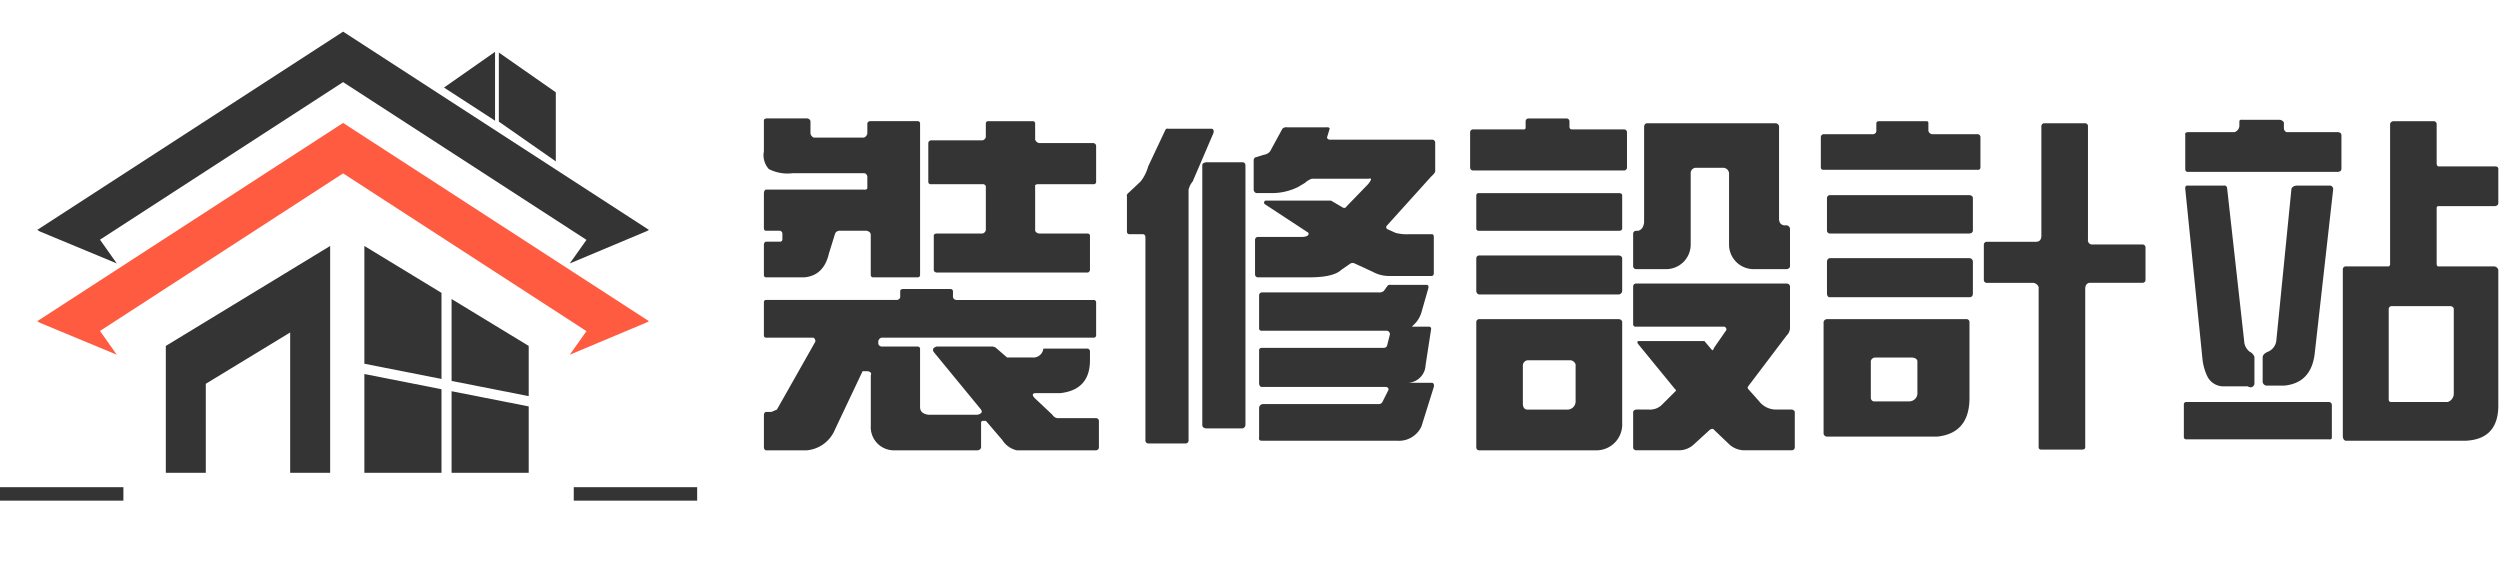 <svg xmlns="http://www.w3.org/2000/svg" xmlns:xlink="http://www.w3.org/1999/xlink" width="316" height="71" viewBox="0 0 316 71">
  <defs>
    <clipPath id="clip-path">
      <rect id="矩形_23582" data-name="矩形 23582" width="316" height="71" transform="translate(-21849 -1743)" fill="#fff" opacity="0.34"/>
    </clipPath>
  </defs>
  <g id="蒙版组_1371" data-name="蒙版组 1371" transform="translate(21849 1743)" clip-path="url(#clip-path)">
    <g id="组_20174" data-name="组 20174" transform="translate(-36495.488 -8942.375)">
      <g id="组_20172" data-name="组 20172">
        <path id="路径_24506" data-name="路径 24506" d="M14716.742,7211.043l-7.2-5.026v8.731l7.2,5.026Z" fill="#343434"/>
        <path id="路径_24507" data-name="路径 24507" d="M14709.062,7214.289v-8.363l-6.452,4.517,6.164,4,.287.193Z" fill="#343434"/>
        <path id="路径_24508" data-name="路径 24508" d="M14728.511,7228.43l-20.813-13.491-9.461-6.132-8.38-5.432-38.654,25.055.314.2,9.731,4.042-2.121-3,30.729-19.918,3.648,2.365,9.462,6.132,17.653,11.443-2.113,2.982,9.84-4.13-.011,0Z" fill="#343434"/>
        <path id="路径_24509" data-name="路径 24509" d="M14728.511,7239.97l-20.813-13.491-9.461-6.132-8.38-5.432-38.654,25.055.314.2,9.731,4.042-2.121-3.005,30.729-19.917,3.648,2.365,9.462,6.132,17.653,11.443-2.113,2.982,9.84-4.13-.011,0Z" fill="#ff5b41"/>
        <path id="路径_24510" data-name="路径 24510" d="M14672.5,7247.884l10.665-6.486v17.736h5.054v-28.669l-20.772,12.634v16.035h5.054Z" fill="#343434"/>
        <path id="路径_24511" data-name="路径 24511" d="M14713.316,7243.1l-9.748-5.929v10.355l9.748,1.921Z" fill="#343434"/>
        <path id="路径_24512" data-name="路径 24512" d="M14702.293,7236.394l-9.749-5.929v14.887l9.749,1.921Z" fill="#343434"/>
        <path id="路径_24513" data-name="路径 24513" d="M14702.293,7248.573l-9.749-1.922v12.482h9.749Z" fill="#343434"/>
        <path id="路径_24514" data-name="路径 24514" d="M14713.316,7250.746l-9.748-1.921v10.309h9.748Z" fill="#343434"/>
        <rect id="矩形_23580" data-name="矩形 23580" width="15.598" height="1.701" transform="translate(14719.011 7260.956)" fill="#343434"/>
        <rect id="矩形_23581" data-name="矩形 23581" width="15.598" height="1.701" transform="translate(14646.488 7260.956)" fill="#343434"/>
      </g>
      <g id="组_20173" data-name="组 20173">
        <path id="路径_24515" data-name="路径 24515" d="M14749.365,7216.769h6.32a.675.675,0,0,0,.434-.52v-1.3a.4.4,0,0,1,.432-.26h5.889a.3.3,0,0,1,.346.26v19.221a.3.3,0,0,1-.346.26h-5.541a.3.3,0,0,1-.348-.26v-5.108q0-.39-.519-.52h-3.377a.622.622,0,0,0-.606.347l-.779,2.51q-.649,2.815-3.116,3.031h-4.85c-.145,0-.23-.087-.259-.26v-3.9q.042-.3.259-.346h1.732a.3.3,0,0,0,.346-.26v-.779a.374.374,0,0,0-.346-.347h-1.732c-.145,0-.23-.086-.259-.26v-4.5q.042-.39.259-.433h12.382c.231.029.374-.028.434-.173v-1.385a.506.506,0,0,0-.347-.52h-9.092a5.2,5.2,0,0,1-3.008-.519,2.6,2.6,0,0,1-.628-2.251v-3.81c-.029-.2.086-.317.346-.346h5.108a.464.464,0,0,1,.433.346v1.558A.673.673,0,0,0,14749.365,7216.769Zm23.118,26.667,1.3,1.126h3.2a1.27,1.27,0,0,0,1.385-1.126H14784a.4.4,0,0,1,.26.433v1.039q0,3.724-3.723,4.156h-3.2q-.606.089,0,.693l2.165,2.035a.933.933,0,0,0,.605.433h4.936a.371.371,0,0,1,.347.346v3.377a.373.373,0,0,1-.347.346h-10.043a2.927,2.927,0,0,1-1.819-1.3l-2.078-2.424h-.346a.23.23,0,0,0-.26.26v3.117a.468.468,0,0,1-.434.346h-10.735a2.926,2.926,0,0,1-2.771-3.117v-6.364c.115-.288-.027-.461-.432-.519h-.606l-3.464,7.316a4.283,4.283,0,0,1-3.55,2.684h-5.2c-.145-.029-.23-.145-.259-.346v-4.156c.028-.2.114-.318.259-.347h.693l.693-.3,4.848-8.571a.449.449,0,0,0-.259-.52h-5.976c-.145,0-.23-.086-.259-.26v-4.242c.028-.173.114-.26.259-.26h16.538a.467.467,0,0,0,.434-.346v-.78q0-.259.432-.259h5.888c.2,0,.318.086.347.259v.78a.464.464,0,0,0,.433.346h17.317a.3.3,0,0,1,.346.26v4.242a.3.3,0,0,1-.346.26h-26.755a.556.556,0,0,0-.433.433v.346a.464.464,0,0,0,.433.347h4.5a.3.3,0,0,1,.346.259v7.447q.044.779,1.039.909h6.233q.737-.174.434-.65l-5.975-7.273q-.3-.476.347-.692h6.927A.855.855,0,0,1,14772.483,7243.436Zm-1.387-26.754v-1.731a.3.3,0,0,1,.348-.26h5.541a.3.3,0,0,1,.346.26v2.078a.672.672,0,0,0,.52.433h6.841a.374.374,0,0,1,.346.346v4.589a.3.3,0,0,1-.346.26h-7.1q-.346.086-.26.259v5.628a.586.586,0,0,0,.52.347H14784a.3.3,0,0,1,.26.346v4.156a.4.4,0,0,1-.26.433h-19.135q-.39-.087-.347-.433v-4.156q-.042-.3.347-.346h5.8a.557.557,0,0,0,.432-.433v-5.542a.4.4,0,0,0-.432-.259h-6.494a.3.3,0,0,1-.347-.26v-4.935a.372.372,0,0,1,.347-.347h6.494A.554.554,0,0,0,14771.1,7216.682Z" fill="#343434"/>
        <path id="路径_24516" data-name="路径 24516" d="M14790.925,7228.977h-1.731c-.174-.028-.26-.144-.26-.346v-4.416q-.088-.259.26-.519l1.472-1.386a5.376,5.376,0,0,0,.953-1.905l2.164-4.589a.281.281,0,0,1,.347-.173h5.541c.231.087.288.289.173.606l-2.6,6.061a2.55,2.55,0,0,0-.521,1.039v31.733a.373.373,0,0,1-.346.346h-4.762a.373.373,0,0,1-.347-.346v-25.759C14791.242,7229.093,14791.126,7228.977,14790.925,7228.977Zm12.987-8.745v32.858a.466.466,0,0,1-.346.433h-4.676c-.289-.058-.433-.2-.433-.433v-32.858c.028-.2.2-.317.519-.346h4.59A.372.372,0,0,1,14803.912,7220.232Zm1.213-.952,1.125-.347a1.161,1.161,0,0,0,.779-.432l1.559-2.858a.7.7,0,0,1,.606-.173h4.935c.26-.028.4.029.433.173l-.346,1.126a.4.4,0,0,0,.434.26h12.9a.374.374,0,0,1,.347.346v3.636q0,.217-.521.693l-5.627,6.234a.291.291,0,0,0,.173.433l.952.433a5.5,5.5,0,0,0,1.732.173h2.856q.259,0,.26.346v4.589c0,.2-.087.318-.26.347h-5.455a4.273,4.273,0,0,1-1.991-.52l-2.251-1.039a.571.571,0,0,0-.605,0l-1.126.779q-1,.954-4.069.953h-6.494a.371.371,0,0,1-.346-.347v-4.415a.372.372,0,0,1,.346-.347h5.628q.91-.042.779-.519l-5.541-3.637a.275.275,0,0,1,.086-.432h8.313l1.472.865c.2.116.375.059.52-.173l2.685-2.77q.691-.866.086-.693h-7.187a2.307,2.307,0,0,0-.865.519l-.866.52a7.449,7.449,0,0,1-3.376.779h-1.905a.465.465,0,0,1-.347-.433v-3.636A.479.479,0,0,1,14805.125,7219.28Zm22.251,21.732-.692,4.5a2.334,2.334,0,0,1-2.251,2.252h3.117c.173.086.231.259.173.519l-1.559,4.979a3.121,3.121,0,0,1-3.117,1.818H14805.9c-.232-.029-.318-.173-.261-.433v-3.766a.557.557,0,0,1,.434-.433h14.633a.523.523,0,0,0,.519-.26l.779-1.559c0-.2-.115-.317-.346-.346h-15.672c-.2,0-.318-.144-.347-.433v-4.242c.028-.174.145-.26.347-.26h15.412c.26-.028.4-.144.433-.346l.347-1.386a.468.468,0,0,0-.347-.433H14805.9a.3.3,0,0,1-.261-.346v-4.156a.373.373,0,0,1,.347-.346h14.72a.963.963,0,0,0,.692-.174l.433-.606a.4.4,0,0,1,.433-.173h4.59q.259.044.173.433l-.866,3.031a3.425,3.425,0,0,1-.952,1.558l-.26.26h2.165A.27.27,0,0,1,14827.376,7241.012Z" fill="#343434"/>
        <path id="路径_24517" data-name="路径 24517" d="M14839.671,7214.345h4.849a.373.373,0,0,1,.347.346v.693c0,.2.087.318.26.346h6.667a.373.373,0,0,1,.346.346v4.5a.371.371,0,0,1-.346.346h-19.135a.371.371,0,0,1-.347-.346v-4.5a.373.373,0,0,1,.347-.346h6.32c.2.029.317-.028.347-.173v-.866A.37.37,0,0,1,14839.671,7214.345Zm11.862,9.7v4.242c-.029.174-.173.26-.434.26h-17.663a.3.3,0,0,1-.346-.26v-4.242a.3.3,0,0,1,.346-.26h17.663C14851.36,7223.782,14851.5,7223.869,14851.533,7224.042Zm-.434,12.554h-17.663a.465.465,0,0,1-.346-.433v-4.156a.373.373,0,0,1,.346-.346h17.663c.261.029.4.145.434.346v4.156A.489.489,0,0,1,14851.1,7236.6Zm-2.684,19.7h-14.979a.373.373,0,0,1-.346-.346V7240.06a.374.374,0,0,1,.346-.347h17.663c.261.03.4.145.434.347v13.117A3.263,3.263,0,0,1,14848.416,7256.294Zm-2.77-6.191v-4.675a.8.8,0,0,0-.607-.52h-5.454a.67.67,0,0,0-.606.693v4.849c.028.462.231.692.606.692h4.935A1.039,1.039,0,0,0,14845.646,7250.1Zm7.272-17.057v-4.155a.373.373,0,0,1,.346-.347h.261q.649-.129.778-1.039v-12.121c.028-.26.145-.4.347-.433h16.277a.444.444,0,0,1,.434.433V7226.9q-.044.824.605.953h.347a.491.491,0,0,1,.433.432v4.762c-.029.2-.173.319-.433.347h-4.156a3.1,3.1,0,0,1-3.117-3.117v-9a.744.744,0,0,0-.693-.692h-3.549a.667.667,0,0,0-.605.692v9a3.106,3.106,0,0,1-3.117,3.117h-3.811A.371.371,0,0,1,14852.919,7233.046Zm10.216,10.3,1.56-2.251a.351.351,0,0,0-.261-.433h-11.169a.3.3,0,0,1-.346-.26v-4.849a.373.373,0,0,1,.346-.346h19.049c.26.029.4.145.433.346v5.109a1.4,1.4,0,0,1-.433,1.125l-4.85,6.408a.264.264,0,0,0,0,.346l1.386,1.558a2.706,2.706,0,0,0,2.078,1.039h2.078c.2.059.317.159.346.3v4.5a.373.373,0,0,1-.346.346h-6.147a2.848,2.848,0,0,1-1.731-.693l-1.992-1.9q-.129-.218-.519,0l-2.078,1.9a2.722,2.722,0,0,1-1.732.693h-5.541a.373.373,0,0,1-.346-.346v-4.5c.028-.144.145-.244.346-.3h1.646a2.144,2.144,0,0,0,1.731-.692l1.559-1.559c.173-.115.173-.23,0-.346l-4.675-5.715q-.13-.216,0-.346h8.4l.953,1.126C14862.962,7243.7,14863.049,7243.61,14863.135,7243.35Z" fill="#343434"/>
        <path id="路径_24518" data-name="路径 24518" d="M14890.236,7214.951v.952a.553.553,0,0,0,.433.433h5.8a.375.375,0,0,1,.347.346v3.9a.3.3,0,0,1-.347.259h-19.48q-.3,0-.348-.259v-3.9a.375.375,0,0,1,.348-.346h6.146a.45.45,0,0,0,.521-.346v-1.039c.027-.174.144-.26.346-.26h5.974A.23.23,0,0,1,14890.236,7214.951Zm1.125,39.611h-13.939a.464.464,0,0,1-.433-.346V7240.06a.466.466,0,0,1,.433-.347h17.663a.374.374,0,0,1,.346.347v9.7Q14895.388,7254.129,14891.361,7254.562Zm4.5-30.174v4.156c-.029.2-.173.318-.434.347h-17.663a.373.373,0,0,1-.346-.347v-4.156a.373.373,0,0,1,.346-.346h17.663C14895.691,7224.071,14895.835,7224.187,14895.864,7224.388Zm-.434,12.555h-17.663c-.2,0-.317-.144-.346-.433v-4.07c.028-.259.145-.4.346-.433h17.663a.446.446,0,0,1,.434.433v4.07C14895.835,7236.8,14895.691,7236.943,14895.431,7236.943Zm-6.58,12.121V7245q-.088-.39-.692-.433h-4.676a.582.582,0,0,0-.52.433v4.675a.465.465,0,0,0,.346.433h4.5A1.032,1.032,0,0,0,14888.851,7249.064Zm21.56-33.767v14.373a.533.533,0,0,0,.433.606h6.493a.373.373,0,0,1,.347.346v4.156a.371.371,0,0,1-.347.346h-6.753c-.318.059-.491.289-.52.693v20.131c-.028.173-.174.259-.434.259h-5.107c-.2,0-.318-.086-.347-.259v-20.3a.838.838,0,0,0-.692-.52h-5.889a.37.37,0,0,1-.346-.346v-4.5a.371.371,0,0,1,.346-.346h6.234q.649,0,.693-.693V7215.3a.371.371,0,0,1,.346-.346h5.2A.374.374,0,0,1,14910.41,7215.3Z" fill="#343434"/>
        <path id="路径_24519" data-name="路径 24519" d="M14940.887,7254.909h-18.1a.3.3,0,0,1-.26-.347v-4.026a.3.3,0,0,1,.26-.346h18.1a.375.375,0,0,1,.347.346v4.2C14941.2,7254.88,14941.088,7254.937,14940.887,7254.909Zm-17.836-38.833h5.889a.89.89,0,0,0,.605-.779v-.606c.028-.144.145-.2.346-.173h4.676a.655.655,0,0,1,.605.346v.52c-.028.375.087.606.347.692h6.494c.26.029.4.145.433.347v4.329q-.042.3-.433.346h-19.049q-.259-.042-.259-.346v-4.329C14922.646,7216.221,14922.762,7216.1,14923.051,7216.076Zm4.936,7.013,2.165,19.4a1.8,1.8,0,0,0,.691,1.342,1.16,1.16,0,0,1,.606.649v3.464q-.259.606-.865.26h-2.858a2.284,2.284,0,0,1-2.164-1.126,6.581,6.581,0,0,1-.692-2.424l-2.164-21.386q-.044-.346.173-.433h4.675A.35.35,0,0,1,14927.986,7223.089Zm13.42.174-2.337,20.78q-.434,3.723-3.811,4.069h-2.338a.553.553,0,0,1-.433-.433v-3.2q.086-.432.779-.692a1.747,1.747,0,0,0,.952-1.386l1.905-19.134q.086-.346.606-.433h4.328A.466.466,0,0,1,14941.406,7223.263Zm7.62-8.572h5.107a.375.375,0,0,1,.348.346v4.935c0,.289.086.433.259.433h7.1c.26,0,.4.087.434.26v4.416c-.029.2-.174.318-.434.346h-7.1a.23.23,0,0,0-.259.26v7.013c0,.26.086.376.259.346h7.014a.6.6,0,0,1,.52.433v17.23q-.044,4.156-4.069,4.373h-15.239c-.2-.058-.317-.232-.346-.52v-21.169a.373.373,0,0,1,.346-.347h5.455c.145-.057.2-.2.173-.432v-17.577A.468.468,0,0,1,14949.026,7214.691Zm-.606,23.724v11.515a.3.3,0,0,0,.346.26h7.1a1.123,1.123,0,0,0,.778-.952v-10.823q-.042-.3-.433-.347h-7.446A.373.373,0,0,0,14948.42,7238.415Z" fill="#343434"/>
      </g>
    </g>
  </g>
</svg>
